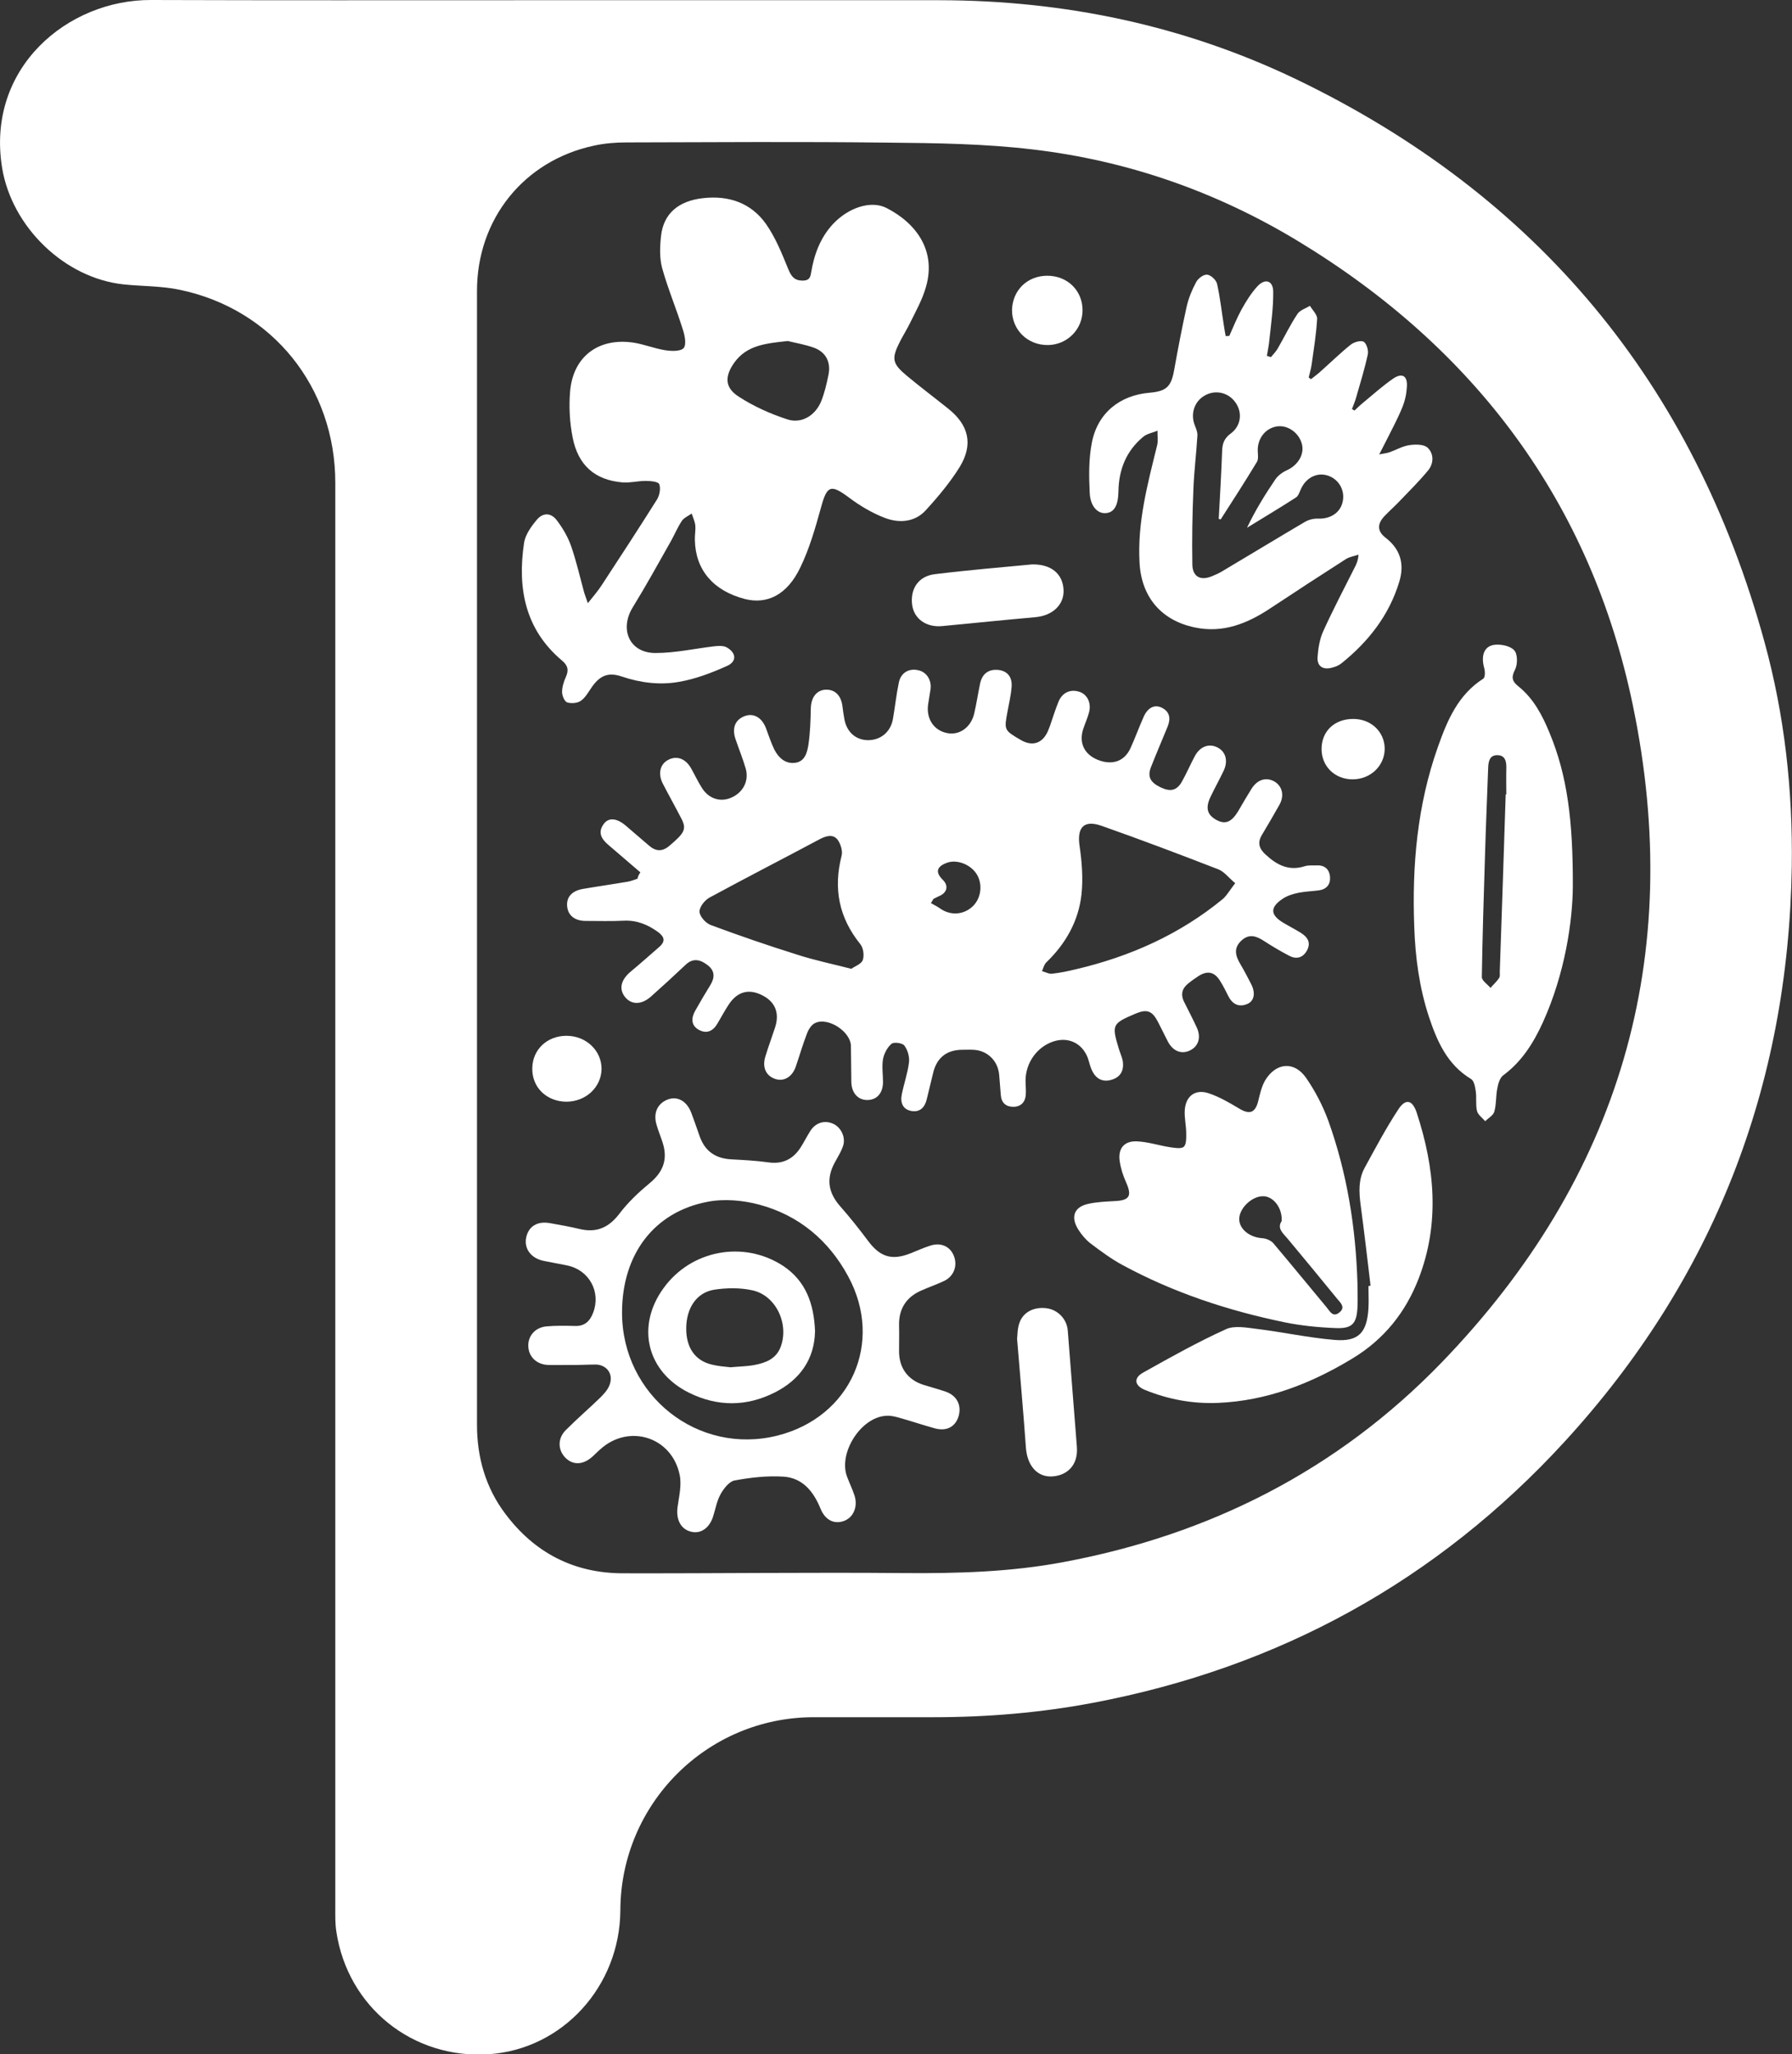 <svg width="219" height="251" viewBox="0 0 219 251" fill="none" xmlns="http://www.w3.org/2000/svg">
<rect x="0" y="0" width="219" height="251" fill="#333333" stroke="none"/>
<g clip-path="url(#clip0_217_3)">
<path d="M40.977 146.529C40.977 117.342 40.977 88.181 40.977 58.995C40.977 47.341 33.313 37.759 21.933 35.402C19.714 34.936 17.418 34.988 15.147 34.755C7.896 34.004 1.445 27.736 0.258 20.511C-1.729 8.313 8.257 -0.052 18.476 2.6777e-06C33.571 0.052 48.667 0.026 63.762 0.026C80.793 0.026 97.824 0.026 114.854 0.026C130.053 0.052 144.632 3.082 158.36 9.66C187.828 23.826 206.975 46.823 215.645 78.47C218.097 87.405 219.103 96.546 218.974 105.844C218.561 132.803 209.375 156.344 191.209 176.156C175.597 193.171 156.296 203.763 133.588 208.062C127.163 209.279 120.66 209.823 114.106 209.823C109.203 209.823 104.3 209.823 99.398 209.823C86.392 209.849 75.864 220.389 75.813 233.416C75.761 242.713 68.742 250.404 59.737 251C50.447 251.622 42.499 245.251 41.106 236.031C40.951 235.047 40.977 234.063 40.977 233.053C40.977 204.177 40.977 175.353 40.977 146.529ZM58.292 104.808C58.292 127.908 58.292 150.983 58.292 174.084C58.292 178.072 59.349 181.776 61.749 184.961C65.336 189.752 70.162 192.238 76.148 192.238C87.579 192.264 99.036 192.109 110.468 192.212C117.022 192.264 123.525 192.083 129.976 190.866C147.884 187.525 163.495 179.6 176.191 166.47C197.97 143.913 205.917 116.928 199.569 86.265C194.434 61.403 180.242 42.524 158.567 29.42C148.58 23.386 137.717 19.605 126.182 18.258C120.325 17.559 114.364 17.481 108.455 17.429C97.823 17.3 87.218 17.377 76.587 17.403C75.271 17.403 73.903 17.507 72.613 17.792C64.046 19.605 58.292 26.752 58.292 35.557C58.292 58.632 58.292 81.707 58.292 104.808Z" fill="white"/>
<path d="M78.264 106.595C76.974 105.481 75.658 104.368 74.368 103.254C73.542 102.555 73 101.752 73.774 100.69C74.368 99.861 75.348 99.939 76.458 100.871C77.412 101.674 78.341 102.503 79.296 103.306C80.122 104.031 80.922 104.109 81.825 103.332C83.657 101.778 83.915 101.312 83.296 100.069C82.547 98.618 81.748 97.194 80.999 95.744C80.38 94.526 80.664 93.361 81.67 92.843C82.702 92.299 83.786 92.688 84.457 93.879C84.896 94.656 85.283 95.485 85.773 96.262C86.599 97.582 87.992 98.049 89.334 97.479C90.805 96.857 91.553 95.433 91.14 93.931C90.779 92.688 90.289 91.496 89.876 90.279C89.437 88.933 89.85 87.948 90.986 87.508C92.069 87.094 93.076 87.638 93.592 88.933C93.927 89.813 94.211 90.719 94.624 91.574C95.14 92.584 95.966 93.361 97.178 93.206C98.391 93.05 98.649 91.911 98.804 90.953C99.011 89.502 99.062 88.052 99.088 86.576C99.114 85.203 99.811 84.297 100.946 84.271C102.056 84.245 102.804 84.996 102.959 86.317C103.01 86.783 103.088 87.249 103.165 87.715C103.397 89.321 104.455 90.357 105.926 90.435C107.526 90.512 108.842 89.502 109.126 87.845C109.384 86.369 109.539 84.867 109.848 83.39C110.106 82.173 111.113 81.603 112.3 81.914C113.255 82.147 113.874 83.131 113.719 84.219C113.642 84.815 113.513 85.41 113.435 86.006C113.151 87.793 114.106 89.269 115.783 89.58C117.28 89.865 118.673 88.855 119.06 87.171C119.344 85.954 119.525 84.711 119.783 83.494C120.041 82.303 120.841 81.733 122.028 81.862C123.112 81.992 123.731 82.717 123.628 83.96C123.55 84.944 123.318 85.903 123.138 86.887C122.699 89.217 122.699 89.217 124.737 90.409C126.182 91.263 127.447 90.823 128.092 89.269C128.169 89.062 128.247 88.855 128.324 88.674C128.66 87.689 128.969 86.705 129.356 85.747C129.821 84.608 130.853 84.141 131.988 84.556C132.891 84.892 133.382 85.903 133.098 87.016C132.917 87.715 132.608 88.389 132.375 89.088C131.834 90.771 132.504 92.17 134.156 92.843C135.911 93.542 137.407 93.05 138.156 91.419C138.723 90.176 139.188 88.881 139.755 87.612C140.246 86.472 141.097 86.032 141.975 86.472C142.981 86.964 143.084 87.819 142.697 88.777C142.026 90.409 141.329 92.04 140.684 93.672C140.194 94.889 140.555 95.588 141.846 96.21C143.058 96.779 143.832 96.598 144.452 95.485C145.019 94.475 145.484 93.387 146.026 92.377C146.671 91.186 147.78 90.797 148.813 91.341C149.793 91.859 150.103 92.947 149.561 94.138C149.045 95.226 148.451 96.287 147.935 97.375C147.29 98.722 147.522 99.576 148.684 100.198C149.742 100.768 150.49 100.457 151.29 99.162C151.832 98.23 152.374 97.297 152.941 96.391C153.664 95.226 154.773 94.915 155.78 95.51C156.709 96.08 156.993 97.22 156.347 98.359C155.651 99.602 154.928 100.82 154.206 102.037C153.638 102.995 153.896 103.72 154.67 104.419C156.038 105.688 157.509 106.465 159.444 105.844C159.934 105.688 160.476 105.766 160.992 105.74C161.921 105.714 162.463 106.258 162.54 107.113C162.618 108.071 162.128 108.667 161.147 108.796C160.347 108.9 159.521 108.926 158.721 109.081C158.076 109.21 157.38 109.418 156.812 109.78C155.16 110.868 155.212 111.8 156.889 112.784C157.586 113.199 158.309 113.561 159.005 114.001C159.831 114.519 160.244 115.219 159.702 116.177C159.186 117.083 158.36 117.239 157.483 116.747C156.451 116.203 155.444 115.607 154.49 114.986C153.535 114.364 152.657 114.053 151.703 114.934C150.696 115.892 151.006 116.824 151.6 117.834C152.064 118.611 152.477 119.414 152.89 120.217C153.457 121.305 153.303 122.315 152.425 122.677C151.367 123.117 150.593 122.677 150.103 121.693C149.793 121.071 149.484 120.45 149.122 119.88C148.451 118.767 147.6 118.559 146.516 119.233C146.077 119.518 145.665 119.803 145.252 120.139C144.478 120.735 144.245 121.486 144.71 122.418C145.226 123.454 145.768 124.49 146.258 125.552C146.8 126.717 146.49 127.805 145.484 128.323C144.426 128.867 143.368 128.478 142.723 127.261C142.31 126.458 141.923 125.655 141.51 124.853C140.813 123.506 140.168 123.273 138.801 123.843C135.885 125.086 135.833 125.189 136.762 128.245C136.917 128.737 137.149 129.229 137.227 129.721C137.356 130.783 136.969 131.586 135.885 131.923C134.827 132.259 134.001 131.871 133.511 130.913C133.227 130.395 133.124 129.773 132.917 129.203C132.195 127.416 130.517 126.665 128.711 127.261C126.724 127.934 125.357 129.851 125.331 132C125.331 132.596 125.408 133.217 125.357 133.813C125.279 134.694 124.737 135.238 123.834 135.238C122.931 135.238 122.389 134.745 122.312 133.839C122.234 132.984 122.183 132.13 122.105 131.275C121.925 129.566 120.634 128.349 118.957 128.271C118.493 128.245 118.002 128.271 117.538 128.271C115.732 128.297 114.545 129.203 114.08 130.938C113.796 132.052 113.538 133.192 113.255 134.331C113.022 135.289 112.455 135.911 111.422 135.755C110.313 135.574 110.003 134.72 110.21 133.71C110.468 132.415 110.932 131.12 111.087 129.799C111.164 129.126 110.932 128.297 110.519 127.753C110.287 127.442 109.229 127.287 108.945 127.546C108.429 127.986 108.042 128.737 107.913 129.411C107.758 130.317 107.913 131.301 107.913 132.259C107.887 133.58 107.165 134.383 106.029 134.409C104.868 134.435 104.068 133.554 104.042 132.207C104.017 130.731 104.017 129.281 103.991 127.805C103.965 126.044 101.178 124.231 99.604 125.008C99.165 125.215 98.804 125.785 98.624 126.277C98.108 127.598 97.72 128.97 97.256 130.317C96.817 131.612 95.759 132.207 94.701 131.819C93.592 131.431 93.127 130.395 93.54 129.074C93.901 127.883 94.34 126.717 94.727 125.526C95.321 123.687 94.675 122.289 92.947 121.512C91.347 120.787 90.005 121.253 88.999 122.833C88.534 123.558 88.121 124.309 87.683 125.06C87.141 125.992 86.367 126.355 85.412 125.837C84.431 125.293 84.457 124.386 84.973 123.48C85.567 122.418 86.186 121.382 86.805 120.372C87.347 119.492 87.399 118.663 86.521 117.964C85.644 117.265 84.715 116.98 83.76 117.912C82.393 119.207 80.974 120.502 79.58 121.745C78.419 122.781 77.206 122.807 76.406 121.848C75.606 120.864 75.864 119.751 77.051 118.741C78.238 117.757 79.399 116.721 80.561 115.711C81.361 115.011 81.206 114.468 80.406 113.872C79.141 112.966 77.825 112.422 76.225 112.499C74.677 112.577 73.129 112.525 71.581 112.525C70.239 112.525 69.413 111.852 69.31 110.738C69.207 109.625 69.878 108.848 71.245 108.615C73.052 108.304 74.884 108.045 76.716 107.734C77.129 107.657 77.516 107.501 77.903 107.372C77.98 107.035 78.109 106.802 78.264 106.595ZM150.954 107.915C150.154 107.242 149.613 106.517 148.916 106.232C144.168 104.393 139.394 102.581 134.595 100.897C132.427 100.146 131.601 101.13 131.937 103.383C132.221 105.326 132.375 107.346 132.169 109.288C131.808 112.551 130.234 115.322 127.86 117.601C127.602 117.86 127.498 118.3 127.344 118.663C127.756 118.767 128.195 119.026 128.582 118.974C129.563 118.87 130.517 118.663 131.498 118.43C138.104 116.876 144.168 114.183 149.458 109.832C149.948 109.392 150.309 108.744 150.954 107.915ZM104.042 118.378C104.455 118.067 105.255 117.808 105.436 117.316C105.642 116.747 105.513 115.814 105.126 115.348C102.52 112.111 101.823 108.563 102.855 104.549C103.01 103.979 102.726 103.099 102.365 102.606C101.823 101.907 101.023 102.114 100.249 102.503C95.734 104.911 91.192 107.242 86.702 109.677C86.134 109.987 85.463 110.816 85.489 111.412C85.515 111.981 86.237 112.784 86.831 113.017C90.315 114.312 93.85 115.529 97.411 116.643C99.475 117.316 101.617 117.757 104.042 118.378ZM114.08 109.832C113.977 110.013 113.874 110.169 113.771 110.35C114.132 110.557 114.545 110.764 114.88 110.997C116.145 111.904 117.77 111.8 118.88 110.738C119.912 109.754 120.118 108.045 119.37 106.828C118.622 105.611 116.919 104.963 115.706 105.429C114.441 105.895 114.287 106.595 115.241 107.527C115.887 108.174 115.783 108.951 114.983 109.392C114.674 109.547 114.364 109.677 114.08 109.832Z" fill="white"/>
<path d="M71.839 73.705C72.561 72.798 73.077 72.203 73.516 71.529C75.813 68.033 78.083 64.537 80.303 61.015C80.612 60.497 80.767 59.668 80.561 59.15C80.432 58.84 79.477 58.762 78.883 58.762C77.954 58.762 77 59.021 76.071 58.943C72.716 58.658 70.652 56.871 69.981 53.453C69.62 51.614 69.516 49.672 69.671 47.833C70.032 43.534 73.181 41.203 77.49 41.877C78.754 42.084 79.967 42.576 81.231 42.783C82.006 42.912 83.167 42.964 83.554 42.524C83.915 42.084 83.683 40.944 83.425 40.193C82.651 37.707 81.619 35.273 80.922 32.761C80.586 31.517 80.638 30.093 80.793 28.772C81.103 26.105 82.909 24.551 85.902 24.214C89.05 23.852 91.785 24.784 93.618 27.374C94.779 29.031 95.553 30.974 96.327 32.864C96.688 33.745 97.049 34.263 98.03 34.288C98.701 34.288 99.011 34.107 99.114 33.382C99.475 31.155 100.223 29.057 101.823 27.348C103.681 25.38 106.416 24.447 108.326 25.406C111.938 27.244 114.648 30.715 113.022 35.506C112.584 36.852 111.887 38.095 111.268 39.364C110.881 40.167 110.39 40.944 109.977 41.747C108.919 43.845 109.023 44.414 110.855 45.942C112.506 47.315 114.235 48.61 115.912 49.957C118.39 51.951 118.957 54.282 117.306 57.027C116.119 58.943 114.622 60.73 113.1 62.387C111.784 63.812 109.874 63.941 108.171 63.294C106.597 62.698 105.075 61.792 103.733 60.782C101.539 59.15 101.075 59.306 100.352 61.947C99.656 64.459 98.933 67.023 97.798 69.354C96.198 72.695 93.746 73.886 91.011 73.187C87.166 72.177 84.999 69.639 84.921 66.013C84.896 65.418 85.025 64.796 84.973 64.2C84.921 63.708 84.689 63.242 84.534 62.75C84.122 63.035 83.58 63.268 83.322 63.656C82.806 64.433 82.444 65.314 81.98 66.143C80.457 68.836 78.961 71.555 77.335 74.197C75.658 76.916 76.948 79.791 80.096 79.791C82.522 79.791 84.921 79.247 87.347 78.962C87.812 78.91 88.405 78.884 88.792 79.091C90.005 79.765 90.082 80.853 88.792 81.396C86.934 82.225 84.973 82.976 82.986 83.313C80.664 83.727 78.29 83.442 75.993 82.665C74.316 82.096 73.284 82.536 72.252 84.064C71.865 84.633 71.503 85.281 70.962 85.644C70.549 85.928 69.8 85.98 69.31 85.825C68.975 85.695 68.691 84.996 68.691 84.556C68.691 83.934 68.897 83.287 69.155 82.717C69.542 81.862 69.387 81.293 68.665 80.697C64.149 76.89 63.22 71.84 64.046 66.324C64.201 65.34 64.897 64.356 65.568 63.553C66.343 62.595 67.349 62.62 68.071 63.605C68.794 64.563 69.413 65.625 69.8 66.738C70.445 68.603 70.884 70.545 71.4 72.436C71.503 72.746 71.607 73.031 71.839 73.705ZM96.275 41.669C93.566 41.954 91.295 42.187 89.773 44.259C88.56 45.942 88.534 47.341 90.263 48.455C92.095 49.646 94.159 50.578 96.249 51.251C97.953 51.795 99.604 50.785 100.327 49.102C100.765 48.04 101.023 46.901 101.256 45.761C101.539 44.285 100.972 43.094 99.578 42.524C98.391 42.084 97.101 41.877 96.275 41.669Z" fill="white"/>
<path d="M150.232 41.048C150.722 39.96 151.161 38.846 151.729 37.811C152.296 36.801 152.916 35.791 153.69 34.962C154.619 33.978 155.573 34.288 155.599 35.609C155.625 37.578 155.341 39.546 155.135 41.488C155.083 42.161 154.928 42.809 154.825 43.482C154.98 43.534 155.135 43.586 155.315 43.638C155.599 43.301 155.909 42.99 156.141 42.602C156.967 41.177 157.663 39.701 158.567 38.354C158.876 37.888 159.573 37.681 160.089 37.37C160.399 37.888 160.992 38.458 160.966 38.95C160.863 40.815 160.554 42.679 160.296 44.544C160.218 45.062 160.063 45.58 159.934 46.124C160.037 46.201 160.141 46.279 160.218 46.331C160.554 46.072 160.889 45.813 161.199 45.554C162.489 44.414 163.727 43.197 165.043 42.136C165.456 41.799 166.282 41.566 166.643 41.747C167.005 41.954 167.263 42.809 167.159 43.301C166.772 45.088 166.23 46.849 165.714 48.636C165.585 49.102 165.379 49.542 165.224 49.983C165.327 50.034 165.431 50.112 165.534 50.164C165.895 49.827 166.23 49.49 166.618 49.18C167.805 48.196 168.966 47.16 170.23 46.279C171.366 45.502 172.036 45.916 171.933 47.289C171.882 48.144 171.701 48.998 171.365 49.801C170.798 51.2 170.075 52.52 169.404 53.867C169.172 54.307 168.94 54.773 168.553 55.525C169.198 55.395 169.533 55.369 169.869 55.24C170.669 54.955 171.443 54.489 172.294 54.385C173.017 54.282 174.049 54.282 174.488 54.722C175.236 55.447 175.236 56.612 174.539 57.467C173.456 58.788 172.217 60.005 171.03 61.248C170.437 61.87 169.791 62.439 169.198 63.061C168.295 64.019 168.295 64.9 169.327 65.702C171.185 67.127 171.649 68.965 171.004 71.089C169.766 75.181 167.237 78.392 163.96 81.034C163.65 81.293 163.211 81.474 162.799 81.578C161.689 81.888 160.941 81.422 161.018 80.283C161.095 79.221 161.276 78.107 161.689 77.175C162.876 74.559 164.218 71.996 165.508 69.432C165.74 68.991 165.972 68.525 166.024 67.774C165.508 67.955 164.914 68.033 164.476 68.318C161.405 70.286 158.334 72.28 155.289 74.3C152.451 76.191 149.458 77.408 145.974 76.657C141.923 75.802 139.497 72.954 139.265 68.784C138.981 63.838 140.246 59.15 141.407 54.437C141.562 53.867 141.433 53.22 141.458 52.624C140.865 52.883 140.142 52.987 139.678 53.401C137.639 55.11 136.736 57.363 136.685 60.005C136.659 61.766 136.169 62.62 135.136 62.698C134.156 62.776 133.253 61.895 133.175 60.238C133.072 58.192 133.046 56.094 133.433 54.1C134.13 50.474 136.84 48.299 140.478 47.988C142.568 47.807 143.136 47.237 143.497 45.191C143.961 42.602 144.452 40.038 145.019 37.474C145.252 36.438 145.665 35.428 146.181 34.47C146.413 34.029 147.084 33.512 147.522 33.563C147.961 33.589 148.632 34.211 148.735 34.677C149.122 36.386 149.303 38.147 149.587 39.882C149.638 40.271 149.716 40.659 149.793 41.074C149.948 41.048 150.077 41.048 150.232 41.048ZM149.174 63.475C149.096 63.449 149.019 63.423 148.942 63.397C149.097 60.652 149.251 57.881 149.355 55.136C149.38 54.23 149.587 53.582 150.387 52.987C151.677 52.054 151.858 50.423 151.006 49.206C150.154 47.962 148.555 47.574 147.239 48.325C145.948 49.05 145.458 50.578 146.026 52.002C146.181 52.391 146.361 52.805 146.335 53.22C146.206 55.421 145.923 57.596 145.845 59.798C145.716 62.854 145.665 65.909 145.716 68.965C145.742 70.468 146.697 70.985 148.09 70.416C148.477 70.26 148.89 70.079 149.251 69.872C152.657 67.852 156.012 65.806 159.444 63.786C159.908 63.501 160.554 63.346 161.095 63.371C162.592 63.423 163.805 62.646 164.089 61.3C164.398 59.927 163.624 58.555 162.282 58.114C160.941 57.674 159.573 58.373 158.954 59.824C158.799 60.16 158.67 60.6 158.386 60.782C156.425 62.051 154.412 63.242 152.399 64.485C153.406 62.361 154.593 60.445 155.857 58.581C156.167 58.114 156.735 57.7 157.251 57.467C158.644 56.845 159.47 55.473 159.083 54.178C158.696 52.831 157.328 51.899 156.038 52.106C154.593 52.339 153.612 53.66 153.715 55.214C153.741 55.628 153.793 56.12 153.612 56.431C152.193 58.788 150.671 61.144 149.174 63.475Z" fill="white"/>
<path d="M69.568 166.781C68.716 166.781 67.839 166.807 66.988 166.781C65.568 166.729 64.588 165.771 64.562 164.45C64.536 163.207 65.414 162.197 66.781 162.067C67.942 161.964 69.104 161.99 70.265 162.016C71.452 162.067 72.097 161.42 72.484 160.41C73.465 157.872 72.019 155.205 69.362 154.635C68.407 154.428 67.426 154.272 66.446 154.065C64.897 153.754 64.02 152.563 64.304 151.216C64.588 149.844 65.672 149.17 67.22 149.455C68.433 149.662 69.671 149.896 70.884 150.18C72.923 150.647 74.393 149.999 75.684 148.316C76.742 146.917 78.032 145.7 79.374 144.587C81.051 143.214 81.644 141.66 80.974 139.588C80.741 138.863 80.432 138.138 80.225 137.387C79.812 135.963 80.38 134.797 81.644 134.331C82.806 133.917 83.915 134.538 84.457 135.911C84.844 136.921 85.18 137.931 85.541 138.941C86.212 140.728 87.502 141.557 89.386 141.66C90.882 141.738 92.379 141.816 93.876 142.023C95.604 142.282 96.895 141.66 97.824 140.236C98.262 139.562 98.624 138.811 99.062 138.138C99.733 137.128 100.843 136.843 101.875 137.335C102.83 137.801 103.397 139.044 103.01 140.08C102.778 140.754 102.365 141.401 102.03 142.023C100.946 143.991 101.204 145.7 102.649 147.358C103.836 148.704 104.971 150.129 106.055 151.579C107.526 153.573 108.971 154.065 111.293 153.133C112.093 152.822 112.867 152.459 113.693 152.2C114.958 151.786 116.093 152.278 116.557 153.418C117.048 154.609 116.609 155.904 115.422 156.499C114.493 156.94 113.513 157.276 112.584 157.691C110.726 158.494 109.823 159.97 109.874 161.964C109.9 163 109.874 164.036 109.874 165.046C109.848 167.092 110.906 168.594 112.867 169.215C113.771 169.5 114.674 169.733 115.577 170.044C116.97 170.536 117.564 171.753 117.125 173.126C116.712 174.369 115.654 174.913 114.235 174.524C112.738 174.11 111.293 173.618 109.797 173.203C109.306 173.074 108.79 172.944 108.274 172.996C105.178 173.178 102.417 177.58 103.526 180.455C103.81 181.206 104.171 181.957 104.429 182.734C104.868 184.08 104.3 185.427 103.139 185.841C101.952 186.282 100.843 185.738 100.275 184.339C99.424 182.242 98.082 180.584 95.759 180.429C93.772 180.299 91.734 180.532 89.773 180.895C89.102 181.025 88.431 181.905 88.044 182.604C87.579 183.459 87.424 184.469 87.115 185.401C86.625 186.8 85.541 187.473 84.38 187.136C83.167 186.8 82.599 185.634 82.806 184.132C82.986 182.837 83.322 181.465 83.064 180.222C82.109 175.56 76.845 173.929 73.361 177.088C73 177.399 72.69 177.736 72.329 178.046C71.219 179.005 70.007 179.03 69.104 178.124C68.175 177.192 68.123 175.767 69.129 174.757C70.497 173.385 71.968 172.116 73.361 170.769C73.774 170.355 74.213 169.889 74.445 169.345C75.013 168.05 74.316 166.859 72.923 166.729C71.813 166.729 70.678 166.807 69.568 166.781ZM76.019 160.384C76.019 170.51 85.309 177.865 95.037 175.405C103.965 173.152 108.042 164.036 103.655 155.956C101.281 151.553 97.617 148.497 92.818 147.202C90.805 146.658 88.508 146.451 86.496 146.84C79.89 148.083 76.019 153.314 76.019 160.384Z" fill="white"/>
<path d="M192.215 108.304C192.189 112.499 191.286 118.896 188.551 124.93C187.416 127.416 185.996 129.695 183.726 131.379C183.287 131.69 183.081 132.441 182.977 133.036C182.797 133.969 182.874 134.953 182.616 135.833C182.487 136.299 181.894 136.61 181.507 136.999C181.145 136.584 180.603 136.196 180.5 135.73C180.32 134.953 180.474 134.098 180.345 133.295C180.268 132.777 180.139 132.052 179.778 131.845C176.862 130.084 175.623 127.235 174.617 124.205C173.456 120.657 172.965 117.006 172.836 113.276C172.552 105.766 173.198 98.385 175.726 91.263C176.862 88.052 178.178 84.892 181.274 82.924C181.507 82.769 181.507 82.018 181.378 81.603C180.965 80.101 181.378 78.91 182.694 78.781C183.493 78.703 184.603 78.936 185.068 79.48C185.48 79.946 185.48 81.189 185.145 81.837C184.655 82.795 184.809 83.261 185.584 83.882C187.416 85.359 188.474 87.379 189.351 89.502C191.544 94.76 192.241 100.276 192.215 108.304ZM184.01 97.064C184.035 97.064 184.061 97.064 184.087 97.064C184.087 96.028 184.061 94.993 184.087 93.957C184.113 93.128 184.01 92.273 182.977 92.273C182.048 92.273 181.894 93.024 181.868 93.853C181.739 97.427 181.584 100.975 181.481 104.549C181.326 109.495 181.171 114.442 181.094 119.388C181.094 119.828 181.79 120.269 182.152 120.709C182.513 120.295 182.926 119.932 183.21 119.492C183.339 119.31 183.287 119 183.287 118.741C183.545 111.515 183.777 104.29 184.01 97.064Z" fill="white"/>
<path d="M165.895 156.784C165.895 157.768 165.947 158.778 165.895 159.763C165.792 161.731 165.25 162.352 163.263 162.275C161.173 162.197 159.057 161.99 157.018 161.575C150.103 160.151 143.42 157.95 137.201 154.583C135.807 153.832 134.517 152.874 133.253 151.916C132.685 151.475 132.195 150.88 131.808 150.284C130.776 148.678 131.266 147.435 133.098 147.073C134.104 146.866 135.136 146.814 136.169 146.762C138.052 146.684 138.362 146.14 137.614 144.457C137.252 143.654 136.969 142.774 136.84 141.893C136.607 140.365 137.356 139.407 138.904 139.459C140.297 139.511 141.665 139.977 143.033 140.184C143.574 140.262 144.349 140.391 144.658 140.132C144.994 139.847 144.968 139.07 144.968 138.501C144.968 137.568 144.736 136.61 144.787 135.678C144.89 133.943 146.052 133.036 147.703 133.58C149.019 134.02 150.258 134.745 151.47 135.471C152.735 136.222 153.406 135.963 153.767 134.538C153.973 133.684 154.18 132.751 154.619 132C155.935 129.825 158.18 129.618 159.625 131.715C160.734 133.321 161.663 135.108 162.334 136.947C164.631 143.343 165.689 149.999 165.895 156.784ZM156.631 149.196C156.735 147.591 155.599 146.14 154.335 146.166C152.967 146.166 151.419 147.668 151.445 148.989C151.47 150.206 152.735 151.19 154.257 151.294C154.722 151.32 155.289 151.553 155.599 151.89C157.792 154.479 159.934 157.121 162.102 159.711C162.515 160.203 162.902 161.057 163.727 160.332C164.45 159.711 163.805 159.167 163.418 158.701C161.405 156.24 159.392 153.78 157.354 151.346C156.786 150.673 156.038 150.103 156.631 149.196Z" fill="white"/>
<path d="M167.495 157.095C167.108 153.806 166.721 150.517 166.282 147.228C166.076 145.648 165.998 144.12 166.772 142.696C168.088 140.288 169.379 137.853 170.875 135.574C171.778 134.176 172.63 134.383 173.146 135.989C175.339 142.696 175.984 149.455 173.378 156.215C171.778 160.358 169.146 163.647 165.302 165.978C160.218 169.06 154.851 171.158 148.864 171.417C145.794 171.546 142.8 171.002 139.936 169.837C138.646 169.319 138.491 168.386 139.704 167.713C143.033 165.849 146.361 163.984 149.845 162.404C150.877 161.938 152.348 162.223 153.612 162.378C156.786 162.767 159.96 163.466 163.134 163.725C166.05 163.958 167.056 162.819 167.237 159.866C167.288 158.96 167.237 158.053 167.237 157.147C167.34 157.121 167.417 157.095 167.495 157.095Z" fill="white"/>
<path d="M124.299 163.595C124.35 163.155 124.324 162.326 124.608 161.575C125.099 160.255 126.466 159.633 127.989 159.866C129.305 160.073 130.388 161.187 130.492 162.585C130.879 167.299 131.214 172.012 131.601 176.726C131.808 179.108 130.337 180.299 128.582 180.403C126.776 180.507 125.563 179.108 125.382 176.959C125.073 172.634 124.686 168.309 124.299 163.595Z" fill="white"/>
<path d="M126.105 68.965C128.453 68.914 129.872 70.105 129.976 72.047C130.079 73.886 128.634 75.233 126.518 75.414C122.725 75.751 118.931 76.139 115.138 76.502C113.203 76.683 111.706 75.621 111.474 73.912C111.216 71.944 112.248 70.39 114.261 70.157C118.261 69.665 122.286 69.328 126.105 68.965Z" fill="white"/>
<path d="M127.989 33.693C130.44 33.693 132.272 35.48 132.298 37.862C132.324 40.219 130.44 42.136 128.066 42.161C125.589 42.187 123.679 40.323 123.679 37.888C123.731 35.48 125.537 33.693 127.989 33.693Z" fill="white"/>
<path d="M69.207 134.616C66.781 134.59 65.001 132.855 65.052 130.524C65.078 128.245 66.859 126.562 69.233 126.562C71.607 126.562 73.516 128.349 73.516 130.602C73.49 132.855 71.581 134.616 69.207 134.616Z" fill="white"/>
<path d="M165.379 87.845C167.546 87.845 169.198 89.399 169.224 91.471C169.224 93.568 167.495 95.226 165.302 95.226C163.134 95.226 161.508 93.646 161.508 91.522C161.508 89.347 163.082 87.845 165.379 87.845Z" fill="white"/>
<path d="M99.604 162.637C99.552 166.056 97.772 168.568 94.727 170.122C91.269 171.883 87.708 171.909 84.199 170.173C79.038 167.61 77.696 162.042 81.103 157.38C84.457 152.744 90.856 151.527 95.682 154.661C98.469 156.499 99.475 159.296 99.604 162.637ZM89.282 167.066C90.34 166.962 91.295 166.962 92.224 166.781C93.566 166.522 94.805 166.056 95.372 164.657C96.482 161.86 94.882 158.312 91.966 157.665C90.469 157.328 88.792 157.354 87.27 157.587C85.102 157.95 83.889 159.84 83.864 162.275C83.838 164.631 84.921 166.237 86.96 166.729C87.76 166.936 88.586 166.988 89.282 167.066Z" fill="white"/>
</g>
<defs>
<clipPath id="clip0_217_3">
<rect width="219" height="251" fill="white"/>
</clipPath>
</defs>
</svg>
